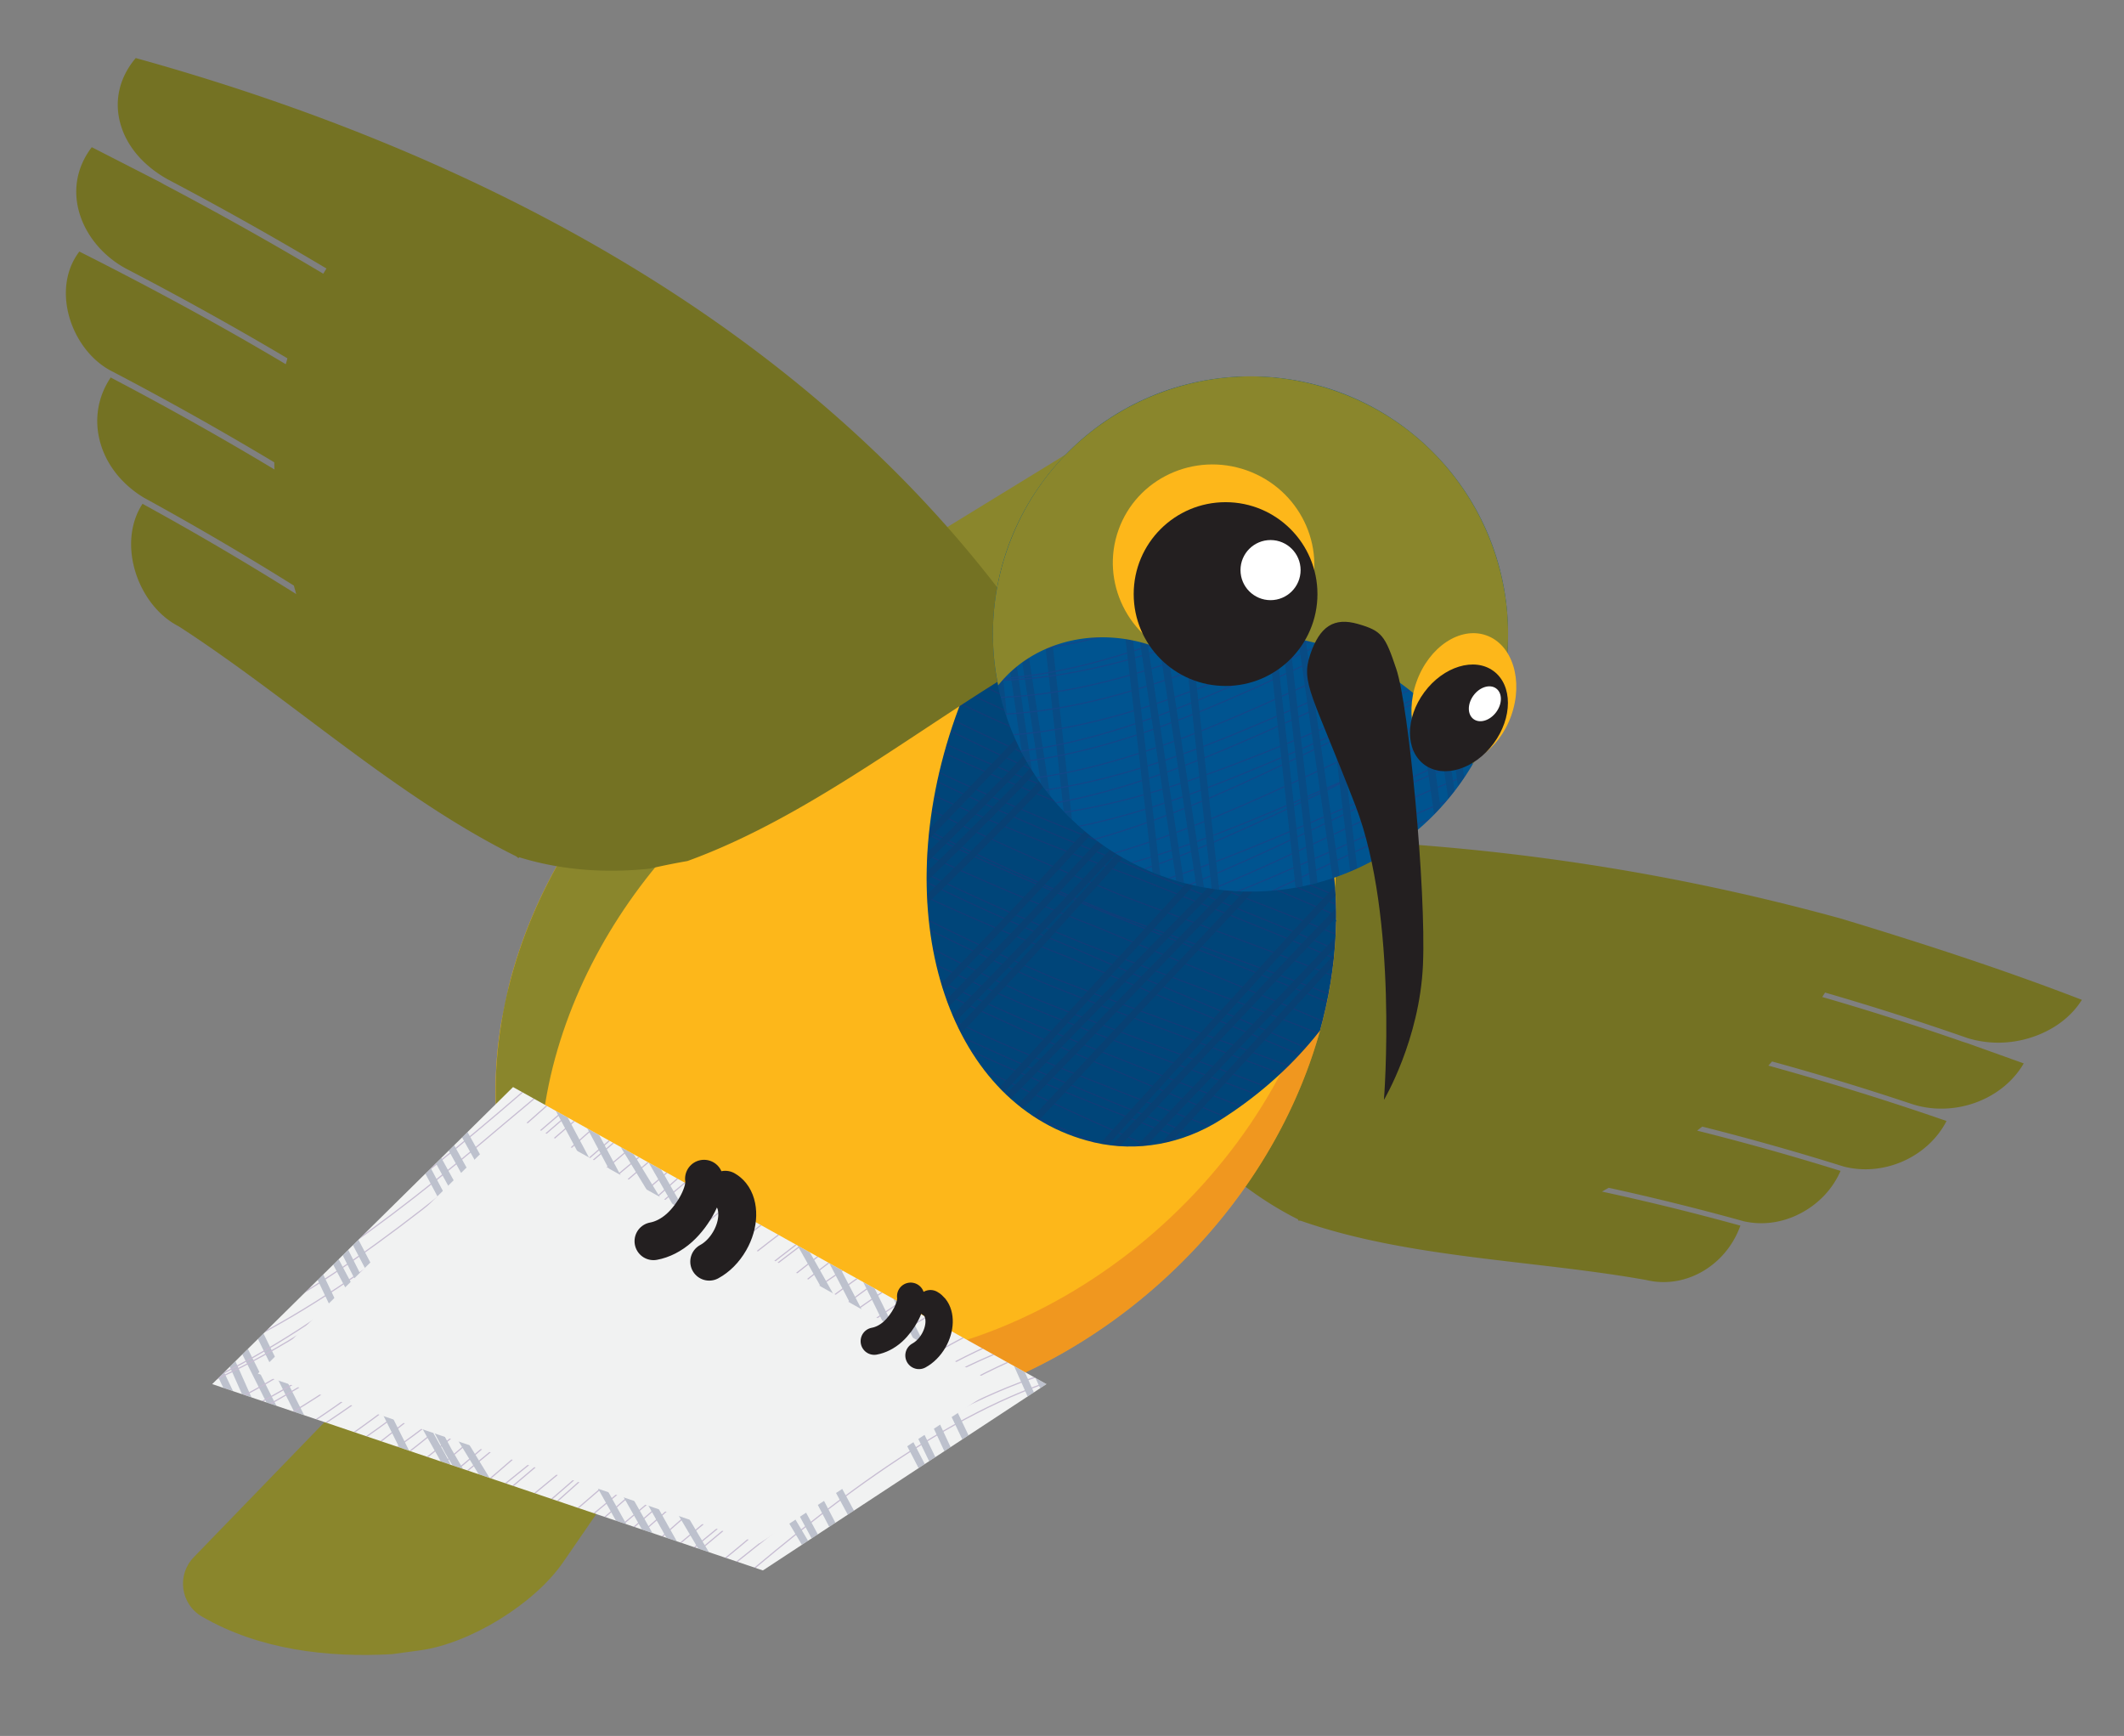 <svg xmlns="http://www.w3.org/2000/svg" viewBox="0 0 432.54 353.46" xmlns:v="https://vecta.io/nano"><rect x="0" y="0" width="432.54" height="353.46" fill="#808080" stroke="none"/><style><![CDATA[.F,.J{mix-blend-mode:multiply}.B{isolation:isolate}.Y{fill:none}.Z{opacity:.5}.a{stroke:#1d2f5d}.b{stroke-miterlimit:10}.c{stroke-width:1.5}.d{fill:#8a862c}.e{fill:#fdb71a}.f{stroke:#491d74}.g{fill:#231f20}.h{stroke-width:1.36}.i{stroke-linecap:round}]]></style><defs><clipPath id="A"><path d="M102.14 207.94l1.52-7.29c4.9-19.34 15.8-36.87 30.11-50.66 20.25-19.5 47.37-31.48 74.17-30.33 38.94 1.66 64.64 30.47 64.15 67.78.05-.14.08-.29.13-.44a21.27 21.27 0 0 1-.14.78c-.11 6.43-.98 13.11-2.71 19.95-11.83 46.68-58.53 82.94-104.29 80.99-43.36-1.85-70.3-37.35-62.95-80.78z" class="Y"/></clipPath><clipPath id="B"><path d="M280.32,148.28c9.91,30.73-3.86,62.11-31.81,79.77-7.65,4.83-16.92,6.62-25.73,4.55-.05-.01-.11-.03-.16-.04-29.07-6.96-41.93-44.82-28.73-84.56,7.07-21.27,20.17-38.76,35.28-49.37,24.12,8.57,43.62,26.32,51.14,49.65Z" class="Y"/></clipPath><clipPath id="C"><path d="M155.36 319.76L43.21 281.82l61.27-60.48 108.63 60.48-57.75 37.94z" class="Y"/></clipPath><clipPath id="D"><circle cx="254.65" cy="129.09" r="52.45" class="Y"/></clipPath></defs><g class="B"><path d="M153.02 131.77l78.35-48.02-23.42 35.91-54.93 12.11zm-6.15 74.32l-107.43 111c-3.49 3.61-2.67 9.54 1.68 12.06h0c11.68 6.78 25.62 8.39 38.68 7.66l5.7-.77c10.2-1.38 23.33-9.46 29.17-17.94l47.4-68.84-15.19-43.17z" class="d"/><path d="M264.38 248.3c-8.96-4.47-16.39-10.81-21.73-16.49-1.65-2.19-3.29-4.26-4.94-6.23-9.17-16.13-7-37.25-2.12-54.5a1072.8 1072.8 0 0 1 34.97-.09c35.67 1.39 70.05 6.6 104.46 16.08 16.49 5 32.86 10.3 48.94 16.51-2.18 3.49-5.76 6.15-10.13 7.6-4.34 1.44-8.94 1.49-13.2.17a563.25 563.25 0 0 0-28.96-9.25l-.58.9a567.71 567.71 0 0 1 28.49 9.07c.32.11.65.21.98.31l11.56 4.14c-4.31 7.46-14.25 11.1-22.88 8.24-9.36-3.13-18.85-6.02-28.37-8.63l-.75.84c12.21 3.38 24.31 7.13 36.28 11.28-3.82 7.4-12.81 11.37-20.95 9.27-9.51-2.98-19.14-5.7-28.8-8.13l-1.04.82c9.62 2.41 19.22 5.1 28.68 8.04l.53.15c-1.62 3.74-4.55 6.8-8.27 8.71-3.63 1.87-7.61 2.41-11.42 1.56-9.1-2.52-18.31-4.81-27.53-6.82l-1.37.77c9.33 2.02 18.65 4.31 27.85 6.84.11.03.23.05.34.08-2.87 8.1-11.14 13-19.11 11.1-22.87-4.1-48.48-4.4-70.4-12.07-.22-.02-.33-.04-.55-.06v-.21z" fill="#747223"/><path d="M102.14 207.94l1.52-7.29c4.9-19.34 15.8-36.87 30.11-50.66 20.25-19.5 47.37-31.48 74.17-30.33 38.94 1.66 64.64 30.47 64.15 67.78.05-.14.08-.29.13-.44a21.27 21.27 0 0 1-.14.78c-.11 6.43-.98 13.11-2.71 19.95-11.83 46.68-58.53 82.94-104.29 80.99-43.36-1.85-70.3-37.35-62.95-80.78z" class="e"/><path d="M207.95,119.66c-26.81-1.15-53.92,10.83-74.17,30.33-14.32,13.79-25.21,31.32-30.11,50.66-.62,2.45-1.11,4.88-1.52,7.29-.48,2.83-.8,5.62-1,8.37-1.26,18.04,3.51,34.32,12.91,46.86-1.94-5.36-3.23-11.08-3.82-17.09-.67-6.87-.45-14.1.82-21.57.41-2.41.9-4.84,1.52-7.29,4.9-19.34,15.8-36.87,30.11-50.66,20.25-19.5,47.37-31.48,74.17-30.33,22.04.94,39.84,10.59,51.05,25.55-8.74-24.16-30.58-40.87-59.96-42.12Z" class="d"/><path class="F Z" d="M165.09,288.72c45.76,1.96,92.45-34.3,104.29-80.99,1.73-6.84,2.6-13.52,2.71-19.95.04-.26.1-.52.14-.78-.05.15-.08.29-.13.44.03-2.27-.04-4.51-.2-6.71-.35,5.09-1.17,10.31-2.52,15.64-11.83,46.68-58.53,82.94-104.29,80.99-24.74-1.06-44.13-13.08-54.85-31.28.59,6.01,1.88,11.73,3.82,17.09,11.21,14.96,28.99,24.6,51.03,25.55Z" fill="#e57825"/><path d="M271.89 180.74l.19-4.31.14-.78-.13.44c.04-2.91-.1-5.76-.38-8.56-1.17-1.99-2.44-3.91-3.82-5.74 2.14 5.91 3.5 12.27 3.99 18.95z" fill="#fdb913"/><g clip-path="url(#A)"><path d="M280.32,148.28c9.91,30.73-3.86,62.11-31.81,79.77-7.65,4.83-16.92,6.62-25.73,4.55-.05-.01-.11-.03-.16-.04-29.07-6.96-41.93-44.82-28.73-84.56,7.07-21.27,20.17-38.76,35.28-49.37,24.12,8.57,43.62,26.32,51.14,49.65Z" fill="#004579"/><g class="J Z"><g clip-path="url(#B)"><g class="J Y Z b"><g class="a h"><path d="M233.52 91.26c-17.46 18.31-34.91 36.38-52.37 52.49-17.16 16.43-34.32 30.97-51.49 42.01M236.43 92.9c-17.35 18.44-34.7 36.72-52.04 53.18-17.27 16.55-34.53 31.29-51.8 42.59m105.64-95.15c-17.24 18.55-34.48 37-51.72 53.72-17.13 16.83-34.27 31.95-51.4 43.75m105.75-96.08c-17.17 18.61-34.34 37.22-51.51 54.19-17.05 17.1-34.1 32.59-51.15 44.89"/></g><g stroke-width=".22" class="f"><path d="M265.61 247.49c-22.95-10.57-45.89-19.78-68.84-31.47-23.52-10.62-47.05-23.86-70.57-43.87m137.54 77.15c-23.29-9.84-46.59-18.36-69.88-29.63-23.34-11.17-46.69-25.1-70.03-45.83m138.56 76.31c-23.32-9.73-46.65-18.23-69.97-29.56-23.43-11.13-46.85-25.12-70.28-46.07m138.43 77.37c-23.55-9.24-47.09-17.34-70.64-28.47-23.55-11.11-47.11-25.25-70.66-46.6m154.93 61.33c-23.15-10.58-46.31-19.28-69.46-30.05-23.31-10.48-46.62-23.07-69.93-41.82m137.63 73.45c-23.49-9.86-46.98-17.87-70.47-28.19-23.26-10.74-46.53-23.74-69.79-43.03m138.05 73.68c-23.34-10.02-46.68-18.36-70.03-29.07-23.58-10.27-47.15-22.97-70.73-42.29m139.34 72.32c-23.4-9.84-46.8-18.07-70.21-28.78-23.7-10.15-47.41-22.85-71.11-42.35m155.88 55.89c-23.58-10.36-47.16-18.21-70.74-27.75-23.28-10.11-46.57-21.86-69.85-39.3M281 230.6c-23.61-10.14-47.22-17.92-70.82-27.53-23.08-10.61-46.17-22.98-69.25-41.03m138.27 70.18c-23.58-10.08-47.16-17.91-70.73-27.67-23.42-10.06-46.84-22.03-70.26-40.02m138.51 70.62c-23.44-10.18-46.88-18.29-70.32-28.42-23.35-10.32-46.69-22.65-70.04-41.08m154.92 54.6c-23.58-10.98-47.15-18.98-70.73-28.21-23.41-9.54-46.82-20.29-70.23-36.34m138.02 68.21c-23.1-11.61-46.21-20.53-69.31-30.71-23.39-9.64-46.77-20.58-70.16-36.89m137.98 68.63c-23.19-11.34-46.38-20.05-69.57-30.14-23.64-9.23-47.28-19.88-70.91-36.18m138.81 67.67c-23.67-10.32-47.34-18.01-71.01-27.32-23.29-10.02-46.58-21.6-69.87-38.79m155.67 51.2c-23.62-11.69-47.24-19.88-70.87-28.78-23.27-9.58-46.55-19.85-69.82-34.84m138.29 66.23c-23.72-11.28-47.44-19.17-71.16-27.95-23.25-9.68-46.49-20.22-69.74-35.62m139 65.27c-23.38-11.72-46.76-20.25-70.15-29.7-23.38-9.45-46.76-19.82-70.14-35.18m137.54 68.17c-23.24-11.74-46.48-20.49-69.71-30.28-23.56-9.17-47.12-19.41-70.68-34.88m155.45 50.22c-23.3-13.11-46.59-22.35-69.89-31.76-23.5-9.03-47-18.24-70.5-31.77m138.28 65.52c-23.51-12.5-47.02-21.18-70.53-30.21-23.47-9.11-46.93-18.57-70.4-32.49m138.57 65.18c-23.32-12.58-46.65-21.55-69.97-30.96-23.37-9.31-46.74-19.07-70.11-33.35m138.55 65.3c-23.35-12.37-46.71-21.2-70.06-30.58-23.65-8.8-47.3-18.15-70.95-32.29m154.36 51.52c-23.19-14.15-46.38-24.05-69.57-33.68-23.34-9.35-46.67-18.43-70.01-31.31m137.84 66.25c-23.53-13.36-47.05-22.44-70.58-31.41-23.21-9.58-46.42-19.05-69.63-32.41m138.04 65.87c-23.45-13.23-46.9-22.35-70.34-31.47-23.15-9.69-46.3-19.38-69.46-33.04m137.91 66.09c-23.21-13.44-46.42-22.94-69.63-32.52-23.61-8.81-47.21-17.7-70.82-30.87m154.76 50.92c-23.49-14.74-46.99-24.62-70.48-33.77-23.11-9.9-46.21-19.1-69.32-31.55m137.37 67.69c-22.95-15.33-45.91-26.14-68.86-36.32-23.72-8.7-47.44-16.72-71.16-28.33m139.13 64.41c-23.81-13.76-47.61-22.72-71.42-31.2-23.04-9.96-46.08-19.47-69.11-32.44m137.46 67.16c-23.26-14.29-46.52-24.18-69.79-33.69-23.31-9.42-46.62-18.47-69.92-31.19m153.95 53.16c-23.19-16.38-46.37-27.57-69.56-37.55-23.58-9.23-47.16-17.21-70.75-28.15m138.87 66.32c-23.55-15.56-47.11-25.85-70.66-35.05-23.42-9.46-46.84-17.83-70.26-29.24m139.47 64.94c-23.65-15.19-47.3-25.15-70.95-34.11-23.35-9.54-46.7-18.11-70.05-29.78m138.63 66.09c-23.27-15.47-46.55-26.01-69.82-35.67-23.81-8.63-47.62-16.32-71.42-27.39m156.06 51.23c-23.67-17.12-47.34-28.26-71.01-37.67-23.19-10.32-46.37-18.97-69.56-29.94M338 179.54c-23.38-17.05-46.76-28.45-70.14-38.29-23.24-10.1-46.49-18.67-69.73-29.71m138.92 67.78c-23.36-16.93-46.71-28.28-70.07-38.13-23.62-9.35-47.24-17.15-70.86-27.64m138.78 67.47c-23.41-16.51-46.82-27.54-70.22-37.19-23.54-9.4-47.08-17.41-70.62-28.21m154.49 56.21c-23.12-19.23-46.24-32.34-69.36-43.28-23.61-10.02-47.22-17.77-70.84-27.48m139.1 70.7c-23.38-18.64-46.76-31.08-70.14-41.42-23.72-9.69-47.45-17.21-71.17-26.83m138.08 71.47c-23.33-18.15-46.66-30.33-69.99-40.58-23.12-10.64-46.25-19.4-69.37-30.22m138.07 71.07c-23.68-17.38-47.37-28.68-71.05-38.13-22.97-10.8-45.95-19.87-68.92-31.1m154.16 60.05c-23.54-20.19-47.08-33.53-70.62-44.19-23.37-10.97-46.75-19.3-70.12-29.07m138.27 75.12c-23.17-20.26-46.34-34.03-69.51-45.28-23.33-10.94-46.67-19.33-70-29.23m137.33 75.99c-23.24-19.75-46.48-33.1-69.72-44.05-23.58-10.32-47.15-18.18-70.73-27.76m138.69 72.7c-23.12-19.61-46.25-32.97-69.37-44.05-23.52-10.33-47.04-18.29-70.56-28.04m150.1 65.96c-23.32-21.24-46.64-35.54-69.97-46.95-23.39-11.28-46.79-19.66-70.18-29.23m137.88 77.67c-23.08-21.15-46.15-35.63-69.23-47.37-23.35-11.24-46.7-19.67-70.05-29.37m143.68 73.99c-23.24-21.79-46.47-36.56-69.71-48.33-23.31-11.65-46.61-20.27-69.92-29.92"/></g><g class="a h"><path d="M254.19 102.03l-52.2 54.47c-16.91 17.93-33.82 34.67-50.73 48.67m105.66-101.65l-51.84 54.94c-17.37 17.62-34.74 34.09-52.11 47.72m105.56-102.2l-50.96 55.84c-17.4 17.71-34.79 34.33-52.19 48.19m106.07-102.33l-51.09 55.78c-17.33 17.88-34.67 34.77-52 49.01m116.48-97.29l-51.95 54.91c-16.99 18.58-33.98 36.6-50.96 52.49m105.88-105.57c-17.32 17.64-34.65 36.46-51.97 54.79-17.15 18.49-34.29 36.51-51.44 52.43m105.38-106.35c-17.07 17.8-34.14 36.8-51.21 55.41-17.15 18.54-34.3 36.68-51.45 52.81m105.63-106.35c-17.51 17.23-35.01 35.81-52.52 54.04-16.85 18.84-33.7 37.35-50.55 54m115.54-100.72c-17.25 16.75-34.5 35.21-51.76 53.74l-50.63 55.32m105.01-107.4c-17 16.83-34.01 35.4-51.01 54.15l-52.55 53.66m106.86-105.41c-17.24 16.35-34.47 34.6-51.71 53.11l-52.33 54.07m105.44-106.74c-16.78 16.72-33.57 35.29-50.35 54.19l-51.55 55m114.79-100.39c-17.1 15.32-34.21 32.96-51.31 51.32l-50.85 56.05m105.74-104.37c-17.38 14.68-34.75 31.87-52.13 49.88l-51.93 55.04m106.51-103.15c-17.03 14.84-34.06 32.16-51.1 50.38l-52.18 54.78m105.97-103.1c-17.22 14.35-34.44 31.32-51.66 49.29l-51.14 55.73m115.72-94.61c-17.08 13.11-34.17 29.2-51.25 46.68-17.26 17.3-34.53 36.03-51.79 54.52m105.32-99.38c-17.11 12.8-34.23 28.67-51.34 46-17.01 17.44-34.01 36.32-51.02 55.08m104.65-99.21c-16.92 12.78-33.83 28.62-50.75 45.98-17.33 16.94-34.67 35.47-52 53.93m105.44-97.48c-17.14 12.15-34.28 27.54-51.43 44.55-17.36 16.79-34.72 35.24-52.08 53.68"/></g></g></g></g></g><path d="M155.36 319.76L43.21 281.82l61.27-60.48 108.63 60.48-57.75 37.94z" fill="#f1f2f2"/><g class="J Z"><g clip-path="url(#C)"><g class="J Y Z b"><g class="a c"><path d="M27.37 240.9c11.37 26.32 22.74 50.16 34.11 72.41 10.62 22.63 21.23 43.87 31.85 64.45m-61.9-137.54c10.59 25.89 21.18 49.72 31.77 72.22 11.38 22.09 22.77 42.63 34.15 62.51M33.16 239.88c11.56 25.46 23.12 48.52 34.68 70.11 11.2 21.78 22.4 42.18 33.6 62.05M37.46 238.86c11.3 24.95 22.59 47.71 33.89 69.16 10.71 21.78 21.43 42.38 32.14 62.54"/></g><g stroke-width=".24" class="f"><path d="M225.77 276.69c-24.62 3.7-49.24 19.98-73.87 39.83-24.82 19.56-49.65 42.76-74.47 60.35m148.71-98.89c-24.2 4.46-48.4 21.11-72.6 41.41-24.64 19.67-49.27 43.11-73.91 61.3m149.18-96.55c-24.62 2.66-49.23 18.27-73.85 37.81-24.69 19.44-49.39 42.84-74.08 61.12m148.36-97.48c-24.58 2.6-49.15 18.15-73.73 37.69-24.44 19.74-48.89 43.43-73.33 62.26m137.98-122.48c-24.42 5.97-48.84 23.63-73.26 44.21-24.71 20.18-49.41 43.33-74.12 60.37m149.13-100.51c-24.59 5.06-49.18 22.19-73.77 42.43-24.73 20.04-49.46 43.22-74.19 60.41m148.88-100.42c-24.78 4.37-49.55 21.12-74.33 41.06-24.54 20.27-49.08 43.69-73.62 61.32m148.48-100.77c-24.14 5.51-48.28 22.82-72.41 43.45-24.55 20.04-49.1 43.52-73.65 61.51m136.95-126.84c-24.15 8.31-48.31 27.38-72.46 48.69-24.9 20.27-49.8 42.94-74.69 58.68m149.23-102.78c-24.61 6.8-49.21 25.01-73.82 45.65-24.63 20.61-49.25 43.64-73.88 60.09M217.14 256c-24.61 6.53-49.23 24.58-73.84 45.15-24.41 20.86-48.81 44.2-73.22 61.25m149.13-101.76c-24.75 5.61-49.5 23.12-74.24 43.39-24.29 20.91-48.58 44.47-72.87 62.04m137.93-126.96c-25.01 7.91-50.03 26.83-75.04 47.3-24.23 21.55-48.47 44.57-72.7 60.46m148.2-106.35c-24.38 8.98-48.76 28.46-73.13 49.71-24.65 20.87-49.3 43.54-73.95 58.98m147.96-106.5c-24.08 9.29-48.16 28.93-72.24 50.5-25.02 20.27-50.03 42.62-75.05 57.6m148.68-104.92c-24.34 8.39-48.68 27.53-73.02 48.7-24.54 20.9-49.08 43.87-73.62 59.99m138.74-127.19c-24.58 10.18-49.15 30.36-73.73 51.57-25.04 20.57-50.08 42.22-75.11 55.48m149.13-105.98c-24.65 9.97-49.3 30.03-73.95 51.13-24.61 21.16-49.22 43.37-73.83 57.63m149.05-105.9c-24.26 10.35-48.51 30.61-72.77 52.18-24.95 20.61-49.91 42.6-74.86 56.6M207.4 233.66c-24.19 10.19-48.39 30.37-72.58 51.98-24.49 21.2-48.98 43.88-73.47 59.17m137.66-130.04c-24.81 11.3-49.62 32.06-74.43 53.07-24.22 21.81-48.45 43.85-72.67 57.54M200.08 217.2c-24.67 11.27-49.35 32.02-74.02 53.2-24.31 21.68-48.62 43.76-72.93 57.59M201.52 220.3c-24.82 10.63-49.64 31.04-74.46 52.01-24.59 21.28-49.17 43.11-73.76 56.51m150.11-104.59c-24.82 10.13-49.64 30.27-74.46 51.2-24.35 21.58-48.69 43.92-73.04 58.3m137.47-130.85c-24.79 12.72-49.57 34.19-74.36 55.21-24.2 21.83-48.4 43.23-72.59 55.67m148.41-107.83c-24.42 13.01-48.83 34.68-73.25 56.23-24.9 20.89-49.79 41.65-74.69 52.98m148.75-107.29c-24.64 12.42-49.29 33.76-73.93 55-24.35 21.64-48.7 43.17-73.05 55.89m149.56-105.87c-24.92 11.3-49.84 32.05-74.76 52.91-24.49 21.44-48.98 42.99-73.47 55.78m138.81-128.51c-24.94 13.5-49.88 35.28-74.82 55.99-24.28 21.61-48.56 42.21-72.84 53.14m148.04-107.97c-24.7 13.83-49.39 35.82-74.09 56.89-24.51 21.32-49.03 41.74-73.54 52.36m149.51-105.55c-24.58 13.61-49.15 35.53-73.73 56.82-24.44 21.47-48.89 42.3-73.33 53.69m147.41-109.4c-24.22 14.13-48.44 36.38-72.66 58.17-24.7 21.13-49.41 41.79-74.11 52.88m137.57-129.93c-24.4 15.77-48.79 38.67-73.19 59.94-24.36 21.33-48.71 41.04-73.07 50.42m148.91-105.53c-24.59 14.92-49.18 37.41-73.77 58.51-24.74 20.89-49.47 40.36-74.21 49.29m148.59-106.28c-24.72 14.58-49.44 36.89-74.16 57.81-24.66 21-49.33 40.62-73.99 49.81m150.09-103.89c-24.88 13.9-49.76 35.88-74.64 56.63-24.56 21.2-49.11 41.2-73.67 51.08m138.02-128.01c-24.28 16.89-48.57 40.25-72.85 61.44-24.6 20.74-49.2 39.25-73.8 46.55m149.05-103.67c-24.6 15.95-49.2 38.83-73.8 59.66-24.7 20.69-49.4 39.31-74.1 46.76m148.26-105.32c-24.56 15.95-49.13 38.84-73.69 59.75-24.23 21.37-48.46 40.8-72.68 49.72m147.24-107.55c-24.57 15.77-49.14 38.59-73.72 59.53-24.56 20.95-49.12 40.02-73.68 48.26m138.12-126.02c-24.27 17.86-48.54 41.51-72.82 62.33-24.7 20.21-49.4 37.49-74.09 42.74m148.3-102.4c-24.13 17.86-48.25 41.6-72.38 62.76-24.61 20.48-49.21 38.27-73.82 44.38m148.17-103.56c-24.42 17.08-48.84 40.42-73.26 61.24-24.46 20.76-48.93 38.99-73.39 45.86m148.68-103.4c-24.7 16.28-49.4 39.23-74.1 59.74-24.48 20.82-48.95 39.25-73.43 46.45m137.13-125.86c-24.21 18.71-48.42 42.59-72.63 63.09-24.93 19.47-49.85 35.34-74.78 38.27m149.06-98.34c-24.32 18.31-48.64 42.02-72.96 62.48-24.81 19.76-49.62 36.12-74.43 39.87m148.99-99.39c-24.69 17.51-49.37 40.79-74.06 60.77-24.38 20.42-48.76 37.61-73.13 42.85m149.09-100.2c-24.78 17.06-49.56 40.17-74.34 60.16-24.56 20.3-49.11 37.53-73.67 42.75m139.96-117.7c-24.21 19.1-48.43 43.04-72.64 63.24-24.81 19.34-49.62 34.76-74.43 37.05m148.86-97.09c-24.34 18.67-48.68 42.44-73.02 62.6-24.59 19.81-49.17 35.94-73.76 39.42m144.08-107.11c-24.5 18.8-49 42.44-73.49 62.04-24.39 19.75-48.79 35.5-73.18 38.49"/></g><g class="a c"><path d="M52.97 233.5c10.58 23.43 21.16 45.3 31.74 66.32 11.81 20.21 23.61 39.37 35.42 58.45M55.75 232.29c11.4 22.8 22.79 43.85 34.19 64.05l32.23 60.4M58.56 230.99c10.91 22.75 21.81 43.97 32.72 64.43l34.29 58.76M60.7 229.96c11.17 22.42 22.35 43.29 33.52 63.44l35.35 57.8M77.79 220.47c10.94 21.2 21.89 41.31 32.83 61.14l33.12 59.2M80.01 219.1c11.17 20.91 22.33 40.76 33.5 60.38l33.43 59.06m-64.01-121.3c11.18 20.72 22.37 40.45 33.55 60.02l33.24 59.32M85.88 215.32l33.39 59.86 34.67 58.48M102.24 204l31.94 60.05 35.37 59.55M105.5 201.64l31.92 60.03c11.24 19.66 22.49 39.71 33.73 60.98M107.1 200.47l35.17 57.67 32.48 62.43m-64.06-122.74l33.68 58.8c11.47 19.69 22.95 39.96 34.42 61.71m-52.94-131.81l33.32 59.9c11.65 20.24 23.3 41.48 34.94 64.66M130 183.43l32.78 60.64c11.12 20.79 22.24 42.59 33.36 66.21m-63.42-128.87l34.09 60.13c10.85 21.21 21.7 43.47 32.55 67.55m-63.95-129.67l34.52 60.23c11.23 21.19 22.46 43.59 33.69 68.04m-51.03-140.56c10.86 20.44 21.72 41.59 32.58 64.22a1292.91 1292.91 0 0 1 33.58 72.99m-64.64-138.25c11.09 20.35 22.17 41.48 33.26 64.22 11.56 22.51 23.12 46.76 34.69 73.69m-63.18-141.12c10.93 20.7 21.86 42.26 32.8 65.49 10.74 23.31 21.48 48.22 32.21 75.48m-62.46-142.63c10.65 21.02 21.29 42.93 31.94 66.44 11.26 23.26 22.52 48.33 33.78 76.07"/></g></g></g></g><path d="M52.5 279.68l52.83-52.14 98.14 54.64-48.82 32.06L52.5 279.68z" fill="#f1f2f2"/><path d="M105.74 174.55c9.74 3.01 19.14 3.12 26.64 2.31 2.61-.61 5.14-1.11 7.61-1.54 25.8-9.37 49.04-28.75 72.87-42.33l-5.51-7.67C164.47 66.07 96.64 30.95 27.64 11.82h0c-3.34 3.95-4.41 8.67-3.14 13.3 1.25 4.6 4.66 8.57 9.51 11.32a707.21 707.21 0 0 1 32.47 18.23l-.65 1.06c-10.5-6.26-21.16-12.24-31.97-17.94-.38-.2-.76-.41-1.12-.63l-14.05-7.19c-6.84 8.97-1.77 20.36 7.52 25.01 10.93 5.7 21.71 11.69 32.32 17.98l-.33 1.2C44.49 65.99 30.42 58.4 16.16 51.22c-5.97 7.81-1.52 20.39 6.82 24.47a649.75 649.75 0 0 1 32.88 18.45 35.07 35.07 0 0 0 .03 1.45C45.17 89.14 34.26 83.02 23.18 77.2c-.21-.11-.42-.23-.63-.35-2.74 4.08-3.43 8.86-2.07 13.48 1.33 4.52 4.47 8.35 8.76 10.97 10.37 5.68 20.58 11.66 30.6 17.93l.48 1.73a604.67 604.67 0 0 0-30.9-18.16c-.13-.07-.26-.15-.39-.23-5.31 8.1-.98 20.71 7.35 24.95 22.91 14.83 44.35 34.78 68.76 46.85.18.15.27.22.45.36l.13-.18z" fill="#747223"/><circle cx="254.65" cy="129.09" r="52.45" fill="#005490"/><g class="Z"><g clip-path="url(#D)"><g class="J Y Z b"><g class="a c"><path d="M195.29 55.75l15.23 152.07M196.13 55.87l9.69 76.37 10.88 75.21M202.38 56.49l6.16 75.76L220 207.09M203.39 56.54l10.32 75.53 8.24 74.77"/></g><g stroke-width=".24" class="f"><path d="M366.46 156.21c-28.34-7.95-56.68 2.57-85.02 14.61-28.06 13.27-56.13 28.04-84.19 27.87m169.36-40.34c-28.13-6.95-56.26 4.32-84.4 17.26-28.13 12.96-56.26 27.57-84.38 27.3m169.4-40.05c-28.25-7.82-56.5 2.86-84.75 15.26-28.23 12.5-56.46 26.73-84.68 25.95m169.28-40.68c-28.09-6.93-56.18 4.4-84.27 17.51-28.14 12.87-56.28 27.52-84.43 27.37m166.32-66.39c-28.05-5.7-56.1 6.34-84.15 19.71-28.31 12.21-56.62 25.78-84.93 23.82m169.44-40.34c-28.19-6.6-56.39 4.79-84.58 17.51-28.04 13.39-56.09 28.09-84.13 27.7m169.13-41.75c-28.21-6.87-56.42 4.36-84.64 16.99-28.09 13.16-56.18 27.72-84.28 27.17m169.48-39.94c-28.25-7.32-56.51 3.62-84.76 16.06-28.26 12.42-56.51 26.34-84.77 24.97M363.41 130c-28.29-6.41-56.59 4.97-84.88 17.3-28 13.64-56 28.21-84 27.39m169.51-40.17c-28.26-6.49-56.51 4.89-84.77 17.37-28.1 13.17-56.2 27.41-84.31 26.24M364.5 138.2c-28.19-6.32-56.37 5.24-84.56 18.01-28.29 12.32-56.58 25.87-84.86 23.81"/><path d="M364.43 139.18c-28.26-6.65-56.51 4.64-84.77 17.11-28.03 13.46-56.06 28.08-84.1 27.46m166.47-66.08c-28.13-5.03-56.27 7.27-84.4 20.33-28.23 12.64-56.46 26.05-84.68 23.5m169.75-39.07c-28.32-6.28-56.65 5.14-84.97 17.35-28.13 13.1-56.25 26.97-84.38 25.09m169.3-41.37c-28.05-4.86-56.1 7.62-84.15 21.03-28.39 11.89-56.79 24.73-85.18 21.5m170.02-37.73c-28.23-6.07-56.46 5.57-84.7 18.18-28.26 12.47-56.52 25.91-84.79 23.53m166.72-65.02c-28.13-4.42-56.26 8.2-84.39 21.3-28.2 12.81-56.39 26.09-84.59 23.19m169.21-42.03c-28.2-4.86-56.4 7.44-84.6 20.22-28.02 13.57-56.05 27.63-84.07 25.79m169.12-42.4c-28.26-5.33-56.51 6.66-84.77 19.2-28.07 13.37-56.13 27.28-84.2 25.28m169.67-39.59c-28.28-5.75-56.57 5.99-84.85 18.39-28.13 13.1-56.25 26.86-84.38 24.73m166.3-67.24c-28.15-3.89-56.3 8.97-84.45 21.99-28.06 13.4-56.13 26.97-84.19 24.26"/><path d="M359.87 97.46c-28.3-4.97-56.59 7.15-84.89 19.52-28.31 12.32-56.62 24.88-84.93 20.81m169.78-39.2c-28.18-4.35-56.35 8.24-84.53 21.14-28.26 12.52-56.52 25.35-84.79 21.7m169.47-40.79c-28.11-4.07-56.22 8.75-84.33 21.95-28.23 12.68-56.45 25.73-84.68 22.43m167.17-62.9c-28.27-4.13-56.53 8.45-84.8 20.96-28.35 12.16-56.69 24.23-85.04 19.29m169.77-39.29c-28.24-3.96-56.48 8.74-84.72 21.37-28.12 13.15-56.24 26.22-84.37 22.67m169.8-39.15c-28.31-4.59-56.62 7.71-84.92 20.03-28.21 12.76-56.42 25.53-84.63 21.64m169.93-38.41c-28.38-5.09-56.75 6.87-85.13 18.89-28.17 12.94-56.34 25.93-84.51 22.35M356.2 67.11c-28.22-3.13-56.44 10.01-84.65 22.72-28.22 12.72-56.43 25.01-84.65 20.16m169.86-38.77C328.51 67.7 300.25 80.6 272 93.16c-28.2 12.8-56.4 25.25-84.6 20.68m169.92-38.5c-28.19-3.43-56.38 9.6-84.57 22.44-28.36 12.09-56.72 23.97-85.08 18.7m170.01-38.02c-28.23-3.77-56.46 9.04-84.69 21.7-28.3 12.34-56.61 24.53-84.91 19.7m167.18-62.75c-28.37-3.54-56.74 9.19-85.11 21.21-28.19 12.83-56.37 24.95-84.56 19.71m169.67-39.59c-28.17-2.56-56.35 10.93-84.52 23.83-28.1 13.23-56.2 25.87-84.3 21.42m168.91-43.5c-27.99-1.67-55.98 12.51-83.97 26.22-28.21 12.74-56.42 25.02-84.63 20.13M356.2 65.79c-28.17-2.9-56.34 10.42-84.51 23.34-28.19 12.84-56.38 25.28-84.57 20.66m166.7-65.15c-28.35-2.91-56.71 10.15-85.06 22.21-28.24 12.59-56.47 24.19-84.71 18.06M354.07 47.2c-28.35-2.98-56.7 10.05-85.05 22.14-28.21 12.72-56.41 24.52-84.62 18.69m169.83-38.7c-28.22-2.39-56.44 11.12-84.65 23.8-28.26 12.5-56.52 24.18-84.78 18.24m169.82-38.8c-28.16-2.26-56.33 11.37-84.49 24.3-28.33 12.18-56.67 23.63-85 17.44m167.21-62.3c-28.21-1.62-56.41 12.26-84.62 24.95C239.5 69.57 211.27 81 183.05 74.52m169.74-38.98c-28.22-1.87-56.45 11.87-84.67 24.49-28.17 12.87-56.34 24.63-84.51 18.66"/><path d="M352.97 37.79c-28.22-1.93-56.44 11.78-84.67 24.41-28.33 12.17-56.66 23.25-84.98 16.35m169.84-38.51c-28.12-1.5-56.24 12.56-84.36 25.66-28.27 12.44-56.54 23.91-84.8 17.59m166.44-65.97c-28.19-.85-56.38 13.4-84.57 26.11-28.07 13.22-56.15 24.9-84.22 18.58m169.51-39.83c-28.29-1.6-56.58 12.16-84.87 24.44-28.05 13.32-56.11 25.2-84.16 19.19m169.09-42.02c-28.06-.52-56.13 14.09-84.19 27.39-28.18 12.8-56.36 24.27-84.53 17.78m169.38-40.58c-28.15-1.18-56.3 13-84.45 25.93-28.39 11.87-56.78 22.47-85.17 14.79m168-55.33c-28.35-1.59-56.71 12.06-85.06 24.01-28.19 12.68-56.38 23.67-84.57 16.32m169.98-37.25c-28.37-1.81-56.74 11.72-85.11 23.61-28.11 13.05-56.22 24.48-84.33 17.78m168.21-50.1c-28.05.21-56.1 15.17-84.15 28.47-28.32 12.08-56.65 22.46-84.97 14.26"/></g><g class="a c"><path d="M220.76 55.79l9.17 74.09 8.54 73.64M224.26 55.29l8.43 74.01 11.06 72.79M226.94 54.84l9.44 73.6 11.17 72.53M232.18 53.8l9.37 73.29 8.1 73.23m-1.98-150.6l10.45 72.23 8.02 72.81M252.4 48.24l8.43 72.78 8.32 72.67M256.34 46.94l7.32 73.09 10.36 71.91M260.29 45.6l8.32 72.68 8.7 72.48m-.92-150.89l8.71 72.51 10.4 72.11M278.9 38.98l9.27 72.35 10.56 72.15M284.47 37l6.44 73.39 9.82 72.47M287.84 35.83l8.56 72.77 9.17 72.87m-2.78-150.42l8.95 73.22 11.16 73.35M306.79 29.93l8.48 73.53 9.86 73.82M310.64 28.94l8.2 73.8 9.83 74.11M312.56 28.48l9.63 73.66 9.5 74.41m-.43-151.17l9.46 75.24 8.74 76.14M334.65 25.14l9.87 75.6 7.66 76.38M338.56 25.01l7.39 75.82 8.48 76.65M342.39 25.04l8.4 76.27 7.68 77"/></g></g></g></g><path d="M304.09 146.6c9.67-27.3-4.63-57.28-31.93-66.94-27.3-9.67-57.28 4.63-66.94 31.93a52.12 52.12 0 0 0-1.95 27.96c7.44-9.39 21.18-12.47 33.45-7.27 10.99-3.97 23.37-4.31 35.25-.1 12.31 4.36 21.96 12.85 27.98 23.35 1.63-2.8 3.03-5.77 4.15-8.93z" class="d"/><path d="M284.35 136.22c2.55 7.58 6.09 44.93 5.43 60.21s-7.95 27.52-7.95 27.52 2.98-37.18-5.79-59.89c-8.78-22.71-11.17-24.98-9.23-30.76s4.85-7.66 9.74-6.25 5.52 2.38 7.8 9.17z" class="g"/><path d="M240.4 133.83c-10.7-3.79-16.36-15.38-12.64-25.89s15.41-15.96 26.12-12.17c10.7 3.79 16.36 15.38 12.64 25.89s-15.41 15.96-26.12 12.17" class="e"/><circle cx="249.58" cy="120.96" r="18.71" class="g"/><circle cx="258.74" cy="116.08" r="6.12" fill="#fff"/><path d="M293.54 155.17c-5.33-1.89-7.6-9.19-5.08-16.32 2.52-7.12 8.89-11.37 14.22-9.48s7.6 9.19 5.08 16.32c-2.52 7.12-8.89 11.37-14.22 9.48" class="e"/><ellipse cx="297.29" cy="146.1" rx="11.86" ry="8.78" transform="matrix(.595 -.803 .803 .595 2.9 297.96)" class="g"/><ellipse cx="302.57" cy="143.23" rx="3.88" ry="2.87" transform="matrix(.595 -.803 .803 .595 7.34 301.04)" fill="#fff"/><g class="Y b i"><path d="M147.69 242.25c.47.27.88.62 1.22 1.04 1.7 2.12 1.67 5.94-.3 9.37-1.1 1.92-2.6 3.38-4.18 4.23m-1.06-16.88c.42 2.69-2.06 7.33-5 9.98-1.64 1.48-3.52 2.41-5.29 2.73" stroke-width="7.72" stroke="#231f20"/><path d="M189.48 265.44c.34.19.63.45.88.75 1.23 1.53 1.2 4.27-.21 6.75-.79 1.38-1.87 2.43-3.01 3.05m-1.69-12.06c.3 1.93-1.49 5.27-3.6 7.19-1.18 1.07-2.53 1.73-3.81 1.96" stroke="#231f20" stroke-width="5.56"/></g></g></svg>
